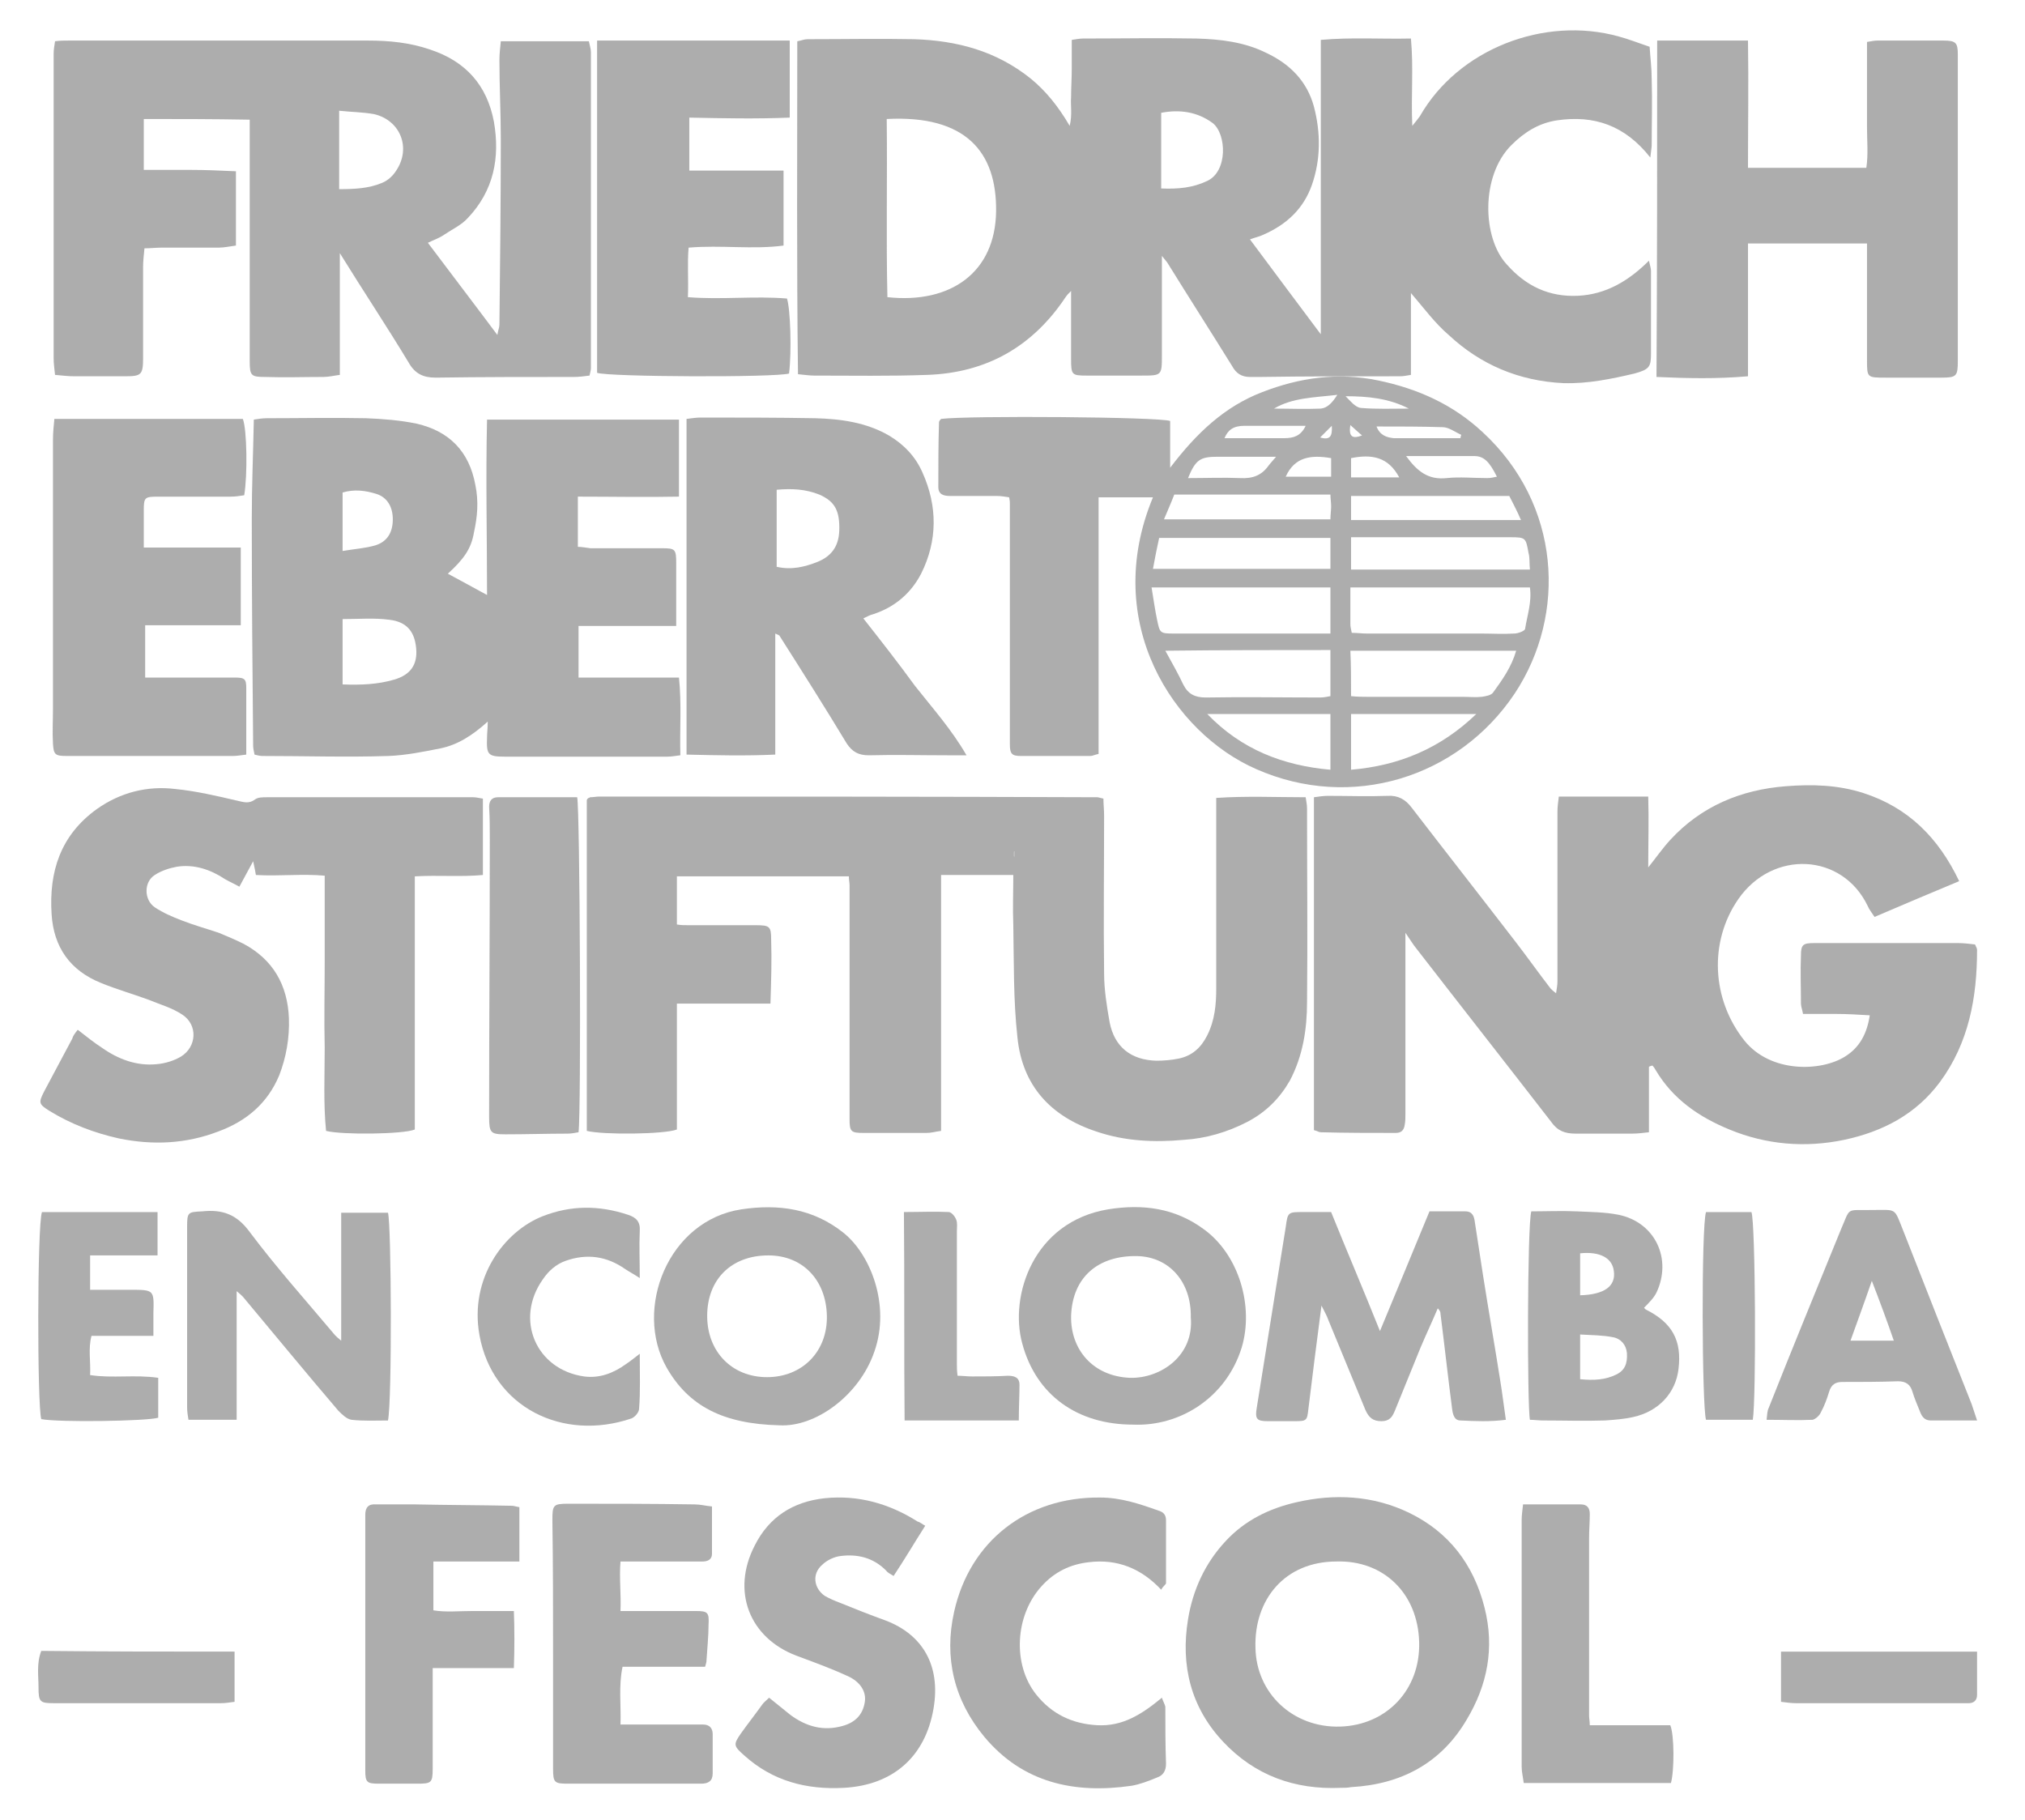 <svg width="89" height="80" viewBox="0 0 89 80" fill="none" xmlns="http://www.w3.org/2000/svg">
<g opacity="0.6">
<path d="M62.011 12.879C62.011 14.119 62.011 15.268 62.011 16.477C61.829 16.508 61.678 16.538 61.527 16.538C59.471 16.538 57.415 16.538 55.389 16.568C55.238 16.568 55.087 16.568 54.936 16.568C54.573 16.568 54.331 16.417 54.15 16.084C53.212 14.572 52.245 13.061 51.308 11.549C51.247 11.458 51.156 11.368 51.066 11.247C51.066 12.728 51.066 14.18 51.066 15.601C51.066 16.508 51.066 16.508 50.159 16.508C49.373 16.508 48.587 16.508 47.77 16.508C47.105 16.508 47.075 16.477 47.075 15.782C47.075 14.814 47.075 13.847 47.075 12.789C46.954 12.91 46.893 12.97 46.833 13.061C45.382 15.238 43.356 16.387 40.756 16.477C39.093 16.538 37.46 16.508 35.797 16.508C35.586 16.508 35.374 16.477 35.072 16.447C35.011 11.549 35.041 6.712 35.041 1.814C35.223 1.783 35.344 1.723 35.495 1.723C37.067 1.723 38.639 1.693 40.181 1.723C42.056 1.783 43.779 2.237 45.291 3.446C45.956 3.99 46.5 4.656 47.014 5.532C47.135 5.018 47.044 4.656 47.075 4.263C47.075 3.839 47.105 3.416 47.105 2.993C47.105 2.6 47.105 2.207 47.105 1.753C47.286 1.723 47.468 1.693 47.619 1.693C49.282 1.693 50.914 1.662 52.577 1.693C53.636 1.723 54.694 1.844 55.661 2.328C56.689 2.811 57.445 3.567 57.748 4.686C58.05 5.835 58.05 7.014 57.657 8.133C57.294 9.161 56.568 9.856 55.54 10.309C55.359 10.4 55.178 10.43 54.936 10.521C55.964 11.912 56.992 13.272 58.05 14.693C58.05 10.37 58.05 6.107 58.05 1.753C59.41 1.632 60.68 1.723 62.011 1.693C62.131 2.993 62.011 4.202 62.071 5.532C62.222 5.351 62.313 5.23 62.404 5.109C64.097 2.146 67.876 0.695 71.141 1.602C71.595 1.723 72.048 1.904 72.502 2.055C72.532 2.539 72.593 2.993 72.593 3.477C72.623 4.444 72.593 5.412 72.593 6.379C72.593 6.5 72.562 6.621 72.532 6.923C71.413 5.502 70.053 5.049 68.42 5.291C67.634 5.412 66.999 5.805 66.425 6.379C65.064 7.74 65.155 10.461 66.213 11.61C67.06 12.577 68.088 13.061 69.357 13C70.567 12.94 71.564 12.365 72.472 11.458C72.532 11.7 72.562 11.821 72.562 11.912C72.562 13.121 72.562 14.331 72.562 15.54C72.562 16.114 72.502 16.235 71.837 16.417C70.809 16.659 69.781 16.87 68.722 16.84C66.757 16.749 65.064 16.024 63.673 14.724C63.069 14.21 62.585 13.544 62.011 12.879ZM38.972 5.23C39.002 7.891 38.942 10.491 39.002 13.061C41.784 13.363 43.749 11.972 43.779 9.281C43.809 6.681 42.449 5.049 38.972 5.23ZM51.035 8.284C51.791 8.314 52.426 8.254 53.061 7.951C53.968 7.528 53.908 5.895 53.303 5.412C52.608 4.898 51.822 4.807 51.035 4.958C51.035 6.107 51.035 7.165 51.035 8.284Z" fill="#767676"/>
<path d="M72.472 46.892C72.472 47.83 72.472 48.767 72.472 49.765C72.2 49.795 71.988 49.825 71.746 49.825C70.9 49.825 70.083 49.825 69.237 49.825C68.783 49.825 68.451 49.704 68.178 49.311C66.213 46.772 64.218 44.232 62.252 41.692C62.101 41.511 61.98 41.299 61.769 40.997C61.769 41.45 61.769 41.783 61.769 42.115C61.769 44.383 61.769 46.651 61.769 48.918C61.769 49.1 61.769 49.281 61.739 49.432C61.708 49.674 61.587 49.795 61.345 49.795C60.257 49.795 59.138 49.795 58.05 49.765C57.959 49.765 57.899 49.704 57.748 49.674C57.748 44.806 57.748 39.969 57.748 35.041C57.959 35.011 58.171 34.98 58.352 34.98C59.229 34.98 60.106 35.011 60.983 34.98C61.436 34.95 61.769 35.131 62.041 35.494C63.553 37.459 65.094 39.425 66.606 41.39C67.12 42.055 67.634 42.781 68.148 43.446C68.209 43.506 68.269 43.567 68.39 43.657C68.42 43.446 68.451 43.295 68.451 43.144C68.451 40.664 68.451 38.155 68.451 35.676C68.451 35.464 68.481 35.252 68.511 35.011C69.811 35.011 71.081 35.011 72.441 35.011C72.472 36.038 72.441 37.036 72.441 38.125C72.804 37.671 73.076 37.278 73.409 36.915C74.769 35.434 76.523 34.708 78.488 34.557C79.637 34.466 80.786 34.496 81.905 34.859C83.87 35.494 85.2 36.825 86.107 38.729C84.868 39.243 83.658 39.757 82.388 40.301C82.268 40.12 82.147 39.969 82.086 39.818C80.968 37.49 77.914 37.339 76.402 39.515C75.102 41.39 75.223 43.93 76.674 45.744C77.823 47.165 80.03 47.104 81.088 46.439C81.723 46.046 82.056 45.441 82.177 44.625C81.663 44.595 81.179 44.565 80.726 44.565C80.242 44.565 79.758 44.565 79.244 44.565C79.214 44.383 79.153 44.232 79.153 44.111C79.153 43.416 79.123 42.69 79.153 41.995C79.153 41.511 79.244 41.45 79.758 41.45C80.847 41.45 81.905 41.45 82.993 41.45C84.021 41.45 85.019 41.45 86.047 41.45C86.289 41.45 86.561 41.481 86.803 41.511C86.863 41.632 86.893 41.692 86.893 41.753C86.893 43.839 86.531 45.834 85.261 47.558C84.203 48.979 82.751 49.735 81.058 50.097C79.335 50.46 77.612 50.309 76.009 49.644C74.679 49.1 73.53 48.314 72.774 47.044C72.744 46.983 72.683 46.892 72.623 46.832C72.532 46.862 72.502 46.862 72.472 46.892Z" fill="#767676"/>
<path d="M33.862 44.111C32.441 44.111 31.111 44.111 29.75 44.111C29.75 45.986 29.75 47.83 29.75 49.644C29.206 49.856 26.515 49.886 25.79 49.705C25.79 44.867 25.79 39.999 25.79 35.162C25.79 35.162 25.82 35.132 25.82 35.101C25.85 35.101 25.85 35.071 25.881 35.071C25.911 35.071 25.911 35.041 25.941 35.041C26.062 35.041 26.213 35.011 26.334 35.011C33.62 35.011 40.937 35.011 48.224 35.041C48.284 35.041 48.345 35.071 48.496 35.101C48.496 35.343 48.526 35.585 48.526 35.857C48.526 38.155 48.496 40.483 48.526 42.781C48.526 43.507 48.647 44.232 48.768 44.928C48.98 46.016 49.705 46.59 50.824 46.621C51.156 46.621 51.489 46.59 51.791 46.53C52.396 46.409 52.789 46.046 53.061 45.502C53.394 44.837 53.454 44.142 53.454 43.446C53.454 40.937 53.454 38.427 53.454 35.918C53.454 35.646 53.454 35.404 53.454 35.071C54.785 34.98 56.085 35.041 57.385 35.041C57.415 35.253 57.445 35.374 57.445 35.525C57.445 38.367 57.475 41.209 57.445 44.051C57.445 45.23 57.264 46.409 56.689 47.498C56.236 48.284 55.631 48.888 54.815 49.312C53.938 49.765 53.001 50.037 52.033 50.098C50.733 50.219 49.433 50.158 48.193 49.735C46.168 49.07 44.928 47.709 44.717 45.593C44.535 43.96 44.565 42.297 44.535 40.665C44.505 39.909 44.535 39.183 44.535 38.458C43.447 38.458 42.449 38.458 41.361 38.458C41.361 42.237 41.361 45.925 41.361 49.705C41.119 49.735 40.937 49.795 40.725 49.795C39.788 49.795 38.881 49.795 37.944 49.795C37.4 49.795 37.339 49.735 37.339 49.191C37.339 48.072 37.339 46.953 37.339 45.835C37.339 43.537 37.339 41.209 37.339 38.911C37.339 38.79 37.309 38.699 37.309 38.518C34.8 38.518 32.29 38.518 29.75 38.518C29.75 39.213 29.75 39.879 29.75 40.634C29.932 40.665 30.083 40.665 30.265 40.665C31.262 40.665 32.26 40.665 33.227 40.665C33.832 40.665 33.893 40.725 33.893 41.3C33.923 42.206 33.893 43.114 33.862 44.111ZM44.596 37.429H44.565C44.565 37.49 44.565 37.581 44.565 37.641C44.565 37.641 44.596 37.641 44.596 37.671C44.596 37.581 44.596 37.52 44.596 37.429Z" fill="#767676"/>
<path d="M6.319 5.23C6.319 6.016 6.319 6.711 6.319 7.467C7.014 7.467 7.71 7.467 8.375 7.467C9.04 7.467 9.675 7.497 10.37 7.528C10.37 8.616 10.37 9.674 10.37 10.793C10.129 10.823 9.857 10.884 9.615 10.884C8.768 10.884 7.952 10.884 7.105 10.884C6.863 10.884 6.621 10.914 6.349 10.914C6.319 11.216 6.289 11.488 6.289 11.73C6.289 13.061 6.289 14.421 6.289 15.752C6.289 16.477 6.198 16.538 5.503 16.538C4.747 16.538 3.991 16.538 3.265 16.538C2.993 16.538 2.751 16.507 2.419 16.477C2.389 16.205 2.358 15.963 2.358 15.752C2.358 12.486 2.358 9.221 2.358 5.986C2.358 4.776 2.358 3.567 2.358 2.358C2.358 2.176 2.389 2.025 2.419 1.813C2.631 1.783 2.842 1.783 3.024 1.783C7.408 1.783 11.791 1.783 16.175 1.783C17.113 1.783 18.02 1.874 18.897 2.176C20.469 2.69 21.406 3.748 21.708 5.351C21.98 6.923 21.708 8.374 20.559 9.584C20.287 9.886 19.894 10.067 19.532 10.309C19.32 10.46 19.048 10.551 18.806 10.672C19.804 12.002 20.801 13.303 21.86 14.723C21.89 14.512 21.95 14.391 21.95 14.27C21.98 11.549 22.011 8.858 22.011 6.137C22.011 4.958 21.95 3.809 21.95 2.63C21.95 2.388 21.98 2.116 22.011 1.813C23.311 1.813 24.55 1.813 25.881 1.813C25.911 1.965 25.971 2.146 25.971 2.297C25.971 6.923 25.971 11.549 25.971 16.175C25.971 16.265 25.941 16.356 25.911 16.507C25.669 16.538 25.457 16.568 25.215 16.568C23.19 16.568 21.164 16.568 19.138 16.598C18.594 16.598 18.231 16.417 17.959 15.933C16.992 14.33 15.964 12.789 14.936 11.126C14.936 12.94 14.936 14.693 14.936 16.477C14.694 16.507 14.452 16.568 14.21 16.568C13.364 16.568 12.487 16.598 11.64 16.568C11.036 16.568 10.975 16.507 10.975 15.872C10.975 12.516 10.975 9.13 10.975 5.774C10.975 5.593 10.975 5.442 10.975 5.26C9.343 5.23 7.861 5.23 6.319 5.23ZM14.906 4.867C14.906 6.076 14.906 7.165 14.906 8.314C15.571 8.314 16.206 8.284 16.78 8.042C17.022 7.951 17.264 7.739 17.415 7.497C18.08 6.5 17.596 5.29 16.448 5.018C15.964 4.928 15.48 4.928 14.906 4.867Z" fill="#767676"/>
<path d="M19.683 25.215C20.287 25.547 20.862 25.849 21.406 26.152C21.406 23.612 21.345 21.042 21.406 18.442C24.278 18.442 27.029 18.442 29.841 18.442C29.841 19.561 29.841 20.649 29.841 21.828C28.36 21.858 26.909 21.828 25.397 21.828C25.397 22.584 25.397 23.28 25.397 24.035C25.548 24.035 25.729 24.066 25.941 24.096C26.969 24.096 28.027 24.096 29.055 24.096C29.69 24.096 29.72 24.126 29.72 24.791C29.72 25.668 29.72 26.545 29.72 27.512C28.239 27.512 26.848 27.512 25.427 27.512C25.427 28.299 25.427 29.024 25.427 29.78C26.878 29.78 28.329 29.78 29.841 29.78C29.962 30.929 29.871 32.047 29.902 33.196C29.66 33.227 29.509 33.257 29.327 33.257C26.939 33.257 24.58 33.257 22.192 33.257C21.436 33.257 21.376 33.166 21.406 32.41C21.406 32.229 21.436 32.017 21.436 31.715C20.771 32.32 20.106 32.743 19.35 32.894C18.594 33.045 17.838 33.196 17.082 33.227C15.238 33.287 13.394 33.227 11.519 33.227C11.428 33.227 11.307 33.196 11.187 33.166C11.156 33.015 11.126 32.894 11.126 32.773C11.096 29.447 11.066 26.122 11.066 22.796C11.066 21.375 11.126 19.954 11.156 18.442C11.338 18.412 11.549 18.382 11.731 18.382C13.182 18.382 14.633 18.351 16.085 18.382C16.84 18.412 17.596 18.472 18.322 18.623C19.743 18.956 20.62 19.833 20.892 21.314C21.043 22.04 20.983 22.705 20.831 23.401C20.71 24.126 20.378 24.58 19.683 25.215ZM15.057 30.082C15.873 30.113 16.599 30.082 17.324 29.871C18.05 29.659 18.352 29.206 18.292 28.51C18.231 27.785 17.899 27.331 17.113 27.24C16.447 27.15 15.782 27.21 15.057 27.21C15.057 28.177 15.057 29.084 15.057 30.082ZM15.057 24.217C15.601 24.126 16.054 24.096 16.478 23.975C16.992 23.824 17.264 23.431 17.264 22.826C17.264 22.282 17.022 21.858 16.538 21.707C16.054 21.556 15.571 21.496 15.057 21.647C15.057 22.463 15.057 23.249 15.057 24.217Z" fill="#767676"/>
<path d="M50.673 21.859C49.887 21.859 49.131 21.859 48.284 21.859C48.284 25.669 48.284 29.387 48.284 33.136C48.133 33.167 48.012 33.227 47.922 33.227C46.894 33.227 45.896 33.227 44.868 33.227C44.475 33.227 44.384 33.136 44.384 32.713C44.384 32.018 44.384 31.353 44.384 30.657C44.384 27.815 44.384 24.973 44.384 22.131C44.384 22.071 44.384 22.01 44.354 21.859C44.172 21.829 43.991 21.799 43.81 21.799C43.114 21.799 42.449 21.799 41.754 21.799C41.482 21.799 41.24 21.738 41.24 21.406C41.24 20.468 41.24 19.501 41.27 18.564C41.27 18.503 41.331 18.443 41.361 18.412C42.57 18.261 50.945 18.322 51.429 18.503C51.429 19.108 51.429 19.743 51.429 20.559C52.578 19.047 53.817 17.868 55.48 17.233C57.113 16.598 58.806 16.357 60.559 16.719C62.313 17.082 63.855 17.777 65.155 18.987C68.602 22.162 68.874 26.999 66.576 30.476C64.097 34.195 59.38 35.646 55.208 33.802C51.61 32.23 48.375 27.392 50.673 21.859ZM59.35 25.82C59.35 26.424 59.35 26.939 59.35 27.453C59.35 27.543 59.38 27.664 59.411 27.815C59.652 27.815 59.864 27.846 60.076 27.846C61.739 27.846 63.432 27.846 65.095 27.846C65.578 27.846 66.062 27.876 66.546 27.846C66.727 27.846 67.03 27.725 67.03 27.634C67.12 27.059 67.332 26.455 67.241 25.82C64.611 25.82 62.041 25.82 59.35 25.82ZM58.473 25.82C55.843 25.82 53.273 25.82 50.612 25.82C50.703 26.364 50.764 26.817 50.854 27.241C50.975 27.815 50.975 27.846 51.58 27.846C53.334 27.846 55.057 27.846 56.81 27.846C57.355 27.846 57.899 27.846 58.473 27.846C58.473 27.12 58.473 26.485 58.473 25.82ZM59.38 30.597C59.652 30.627 59.894 30.627 60.106 30.627C61.497 30.627 62.888 30.627 64.278 30.627C64.55 30.627 64.853 30.657 65.125 30.627C65.306 30.597 65.548 30.567 65.639 30.415C66.032 29.871 66.425 29.327 66.637 28.601C64.188 28.601 61.769 28.601 59.35 28.601C59.38 29.267 59.38 29.901 59.38 30.597ZM51.217 28.601C51.55 29.206 51.791 29.629 52.003 30.083C52.215 30.506 52.517 30.657 53.001 30.657C54.664 30.627 56.357 30.657 58.02 30.657C58.171 30.657 58.322 30.627 58.473 30.597C58.473 29.932 58.473 29.297 58.473 28.571C56.085 28.571 53.727 28.571 51.217 28.601ZM59.38 23.613C59.38 24.127 59.38 24.55 59.38 25.034C62.011 25.034 64.611 25.034 67.241 25.034C67.211 24.762 67.241 24.52 67.181 24.308C67.06 23.643 67.06 23.613 66.395 23.613C64.974 23.613 63.522 23.613 62.101 23.613C61.225 23.613 60.318 23.613 59.38 23.613ZM50.673 25.003C53.334 25.003 55.934 25.003 58.473 25.003C58.473 24.52 58.473 24.096 58.473 23.643C55.934 23.643 53.454 23.643 50.945 23.643C50.854 24.066 50.764 24.489 50.673 25.003ZM53.061 31.383C54.573 32.955 56.417 33.651 58.473 33.832C58.473 32.985 58.473 32.199 58.473 31.383C56.69 31.383 54.906 31.383 53.061 31.383ZM59.38 33.832C61.497 33.651 63.311 32.895 64.883 31.383C63.008 31.383 61.225 31.383 59.38 31.383C59.38 32.23 59.38 33.016 59.38 33.832ZM66.334 21.799C63.976 21.799 61.678 21.799 59.38 21.799C59.38 22.162 59.38 22.494 59.38 22.857C61.859 22.857 64.308 22.857 66.848 22.857C66.667 22.434 66.485 22.101 66.334 21.799ZM51.157 22.827C53.636 22.827 56.055 22.827 58.473 22.827C58.473 22.615 58.504 22.434 58.504 22.252C58.504 22.071 58.473 21.92 58.473 21.738C56.175 21.738 53.908 21.738 51.61 21.738C51.459 22.131 51.308 22.464 51.157 22.827ZM61.799 20.045C62.283 20.71 62.767 21.103 63.583 21.013C64.157 20.952 64.762 21.013 65.367 21.013C65.518 21.013 65.639 20.982 65.79 20.952C65.457 20.287 65.216 20.045 64.792 20.045C63.825 20.045 62.857 20.045 61.799 20.045ZM56.085 20.075C55.178 20.075 54.331 20.075 53.515 20.075C52.759 20.075 52.547 20.196 52.215 21.013C53.001 21.013 53.757 20.982 54.513 21.013C55.057 21.043 55.45 20.892 55.752 20.468C55.843 20.347 55.934 20.257 56.085 20.075ZM64.188 19.259C64.188 19.198 64.218 19.168 64.218 19.108C63.946 18.987 63.674 18.775 63.401 18.775C62.434 18.745 61.497 18.745 60.499 18.745C60.65 19.138 60.953 19.229 61.255 19.259C62.222 19.259 63.22 19.259 64.188 19.259ZM57.385 18.715C56.448 18.715 55.571 18.715 54.694 18.715C54.21 18.715 53.968 18.896 53.817 19.259C54.694 19.259 55.571 19.259 56.448 19.259C56.841 19.259 57.173 19.168 57.385 18.715ZM59.38 20.982C60.106 20.982 60.771 20.982 61.497 20.982C61.013 20.075 60.287 19.954 59.38 20.136C59.38 20.408 59.38 20.68 59.38 20.982ZM58.504 20.136C57.627 19.985 56.901 20.075 56.508 20.952C57.173 20.952 57.838 20.952 58.504 20.952C58.504 20.65 58.504 20.408 58.504 20.136ZM61.92 17.959C61.043 17.505 60.106 17.415 59.139 17.415C59.35 17.626 59.562 17.898 59.804 17.929C60.499 17.989 61.194 17.959 61.92 17.959ZM55.994 17.959C56.69 17.959 57.355 17.989 58.05 17.959C58.352 17.929 58.564 17.687 58.776 17.354C57.748 17.475 56.81 17.475 55.994 17.959ZM59.35 18.684C59.259 19.229 59.471 19.289 59.864 19.138C59.713 19.017 59.592 18.896 59.35 18.684ZM58.534 18.715C58.322 18.926 58.201 19.047 58.02 19.229C58.443 19.35 58.564 19.198 58.534 18.715Z" fill="#767676"/>
<path d="M3.416 45.261C3.81 45.563 4.142 45.835 4.475 46.047C5.2 46.561 6.017 46.863 6.893 46.772C7.256 46.742 7.649 46.621 7.952 46.44C8.647 46.016 8.707 45.049 8.012 44.595C7.559 44.293 7.014 44.142 6.5 43.93C5.835 43.688 5.11 43.477 4.444 43.205C3.084 42.66 2.358 41.633 2.268 40.181C2.147 38.307 2.661 36.704 4.263 35.555C5.291 34.83 6.47 34.527 7.71 34.679C8.617 34.769 9.524 34.981 10.431 35.193C10.703 35.253 10.945 35.344 11.217 35.132C11.338 35.041 11.55 35.041 11.731 35.041C14.754 35.041 17.778 35.041 20.801 35.041C20.922 35.041 21.043 35.072 21.224 35.102C21.224 36.221 21.224 37.309 21.224 38.458C20.257 38.549 19.259 38.458 18.231 38.518C18.231 42.237 18.231 45.956 18.231 49.645C17.717 49.856 15.027 49.886 14.331 49.705C14.21 48.496 14.271 47.286 14.271 46.047C14.24 44.777 14.271 43.537 14.271 42.267C14.271 41.028 14.271 39.818 14.271 38.488C13.273 38.397 12.275 38.518 11.247 38.458C11.217 38.276 11.187 38.125 11.126 37.853C10.915 38.246 10.733 38.579 10.521 38.972C10.31 38.851 10.098 38.76 9.887 38.639C9.252 38.216 8.526 37.974 7.77 38.095C7.438 38.156 7.075 38.276 6.803 38.458C6.319 38.76 6.319 39.546 6.803 39.879C7.166 40.121 7.589 40.302 7.982 40.453C8.526 40.665 9.07 40.816 9.615 40.998C9.977 41.149 10.34 41.3 10.703 41.481C12.003 42.177 12.638 43.295 12.698 44.747C12.729 45.623 12.578 46.47 12.275 47.256C11.761 48.496 10.824 49.282 9.584 49.735C8.163 50.279 6.712 50.34 5.231 50.038C4.142 49.796 3.114 49.403 2.177 48.828C1.693 48.526 1.693 48.465 1.935 47.982C2.358 47.196 2.751 46.44 3.175 45.654C3.205 45.533 3.296 45.412 3.416 45.261Z" fill="#767676"/>
<path d="M72.834 1.783C74.195 1.783 75.465 1.783 76.825 1.783C76.856 3.658 76.825 5.502 76.825 7.377C78.579 7.377 80.272 7.377 82.026 7.377C82.116 6.802 82.056 6.197 82.056 5.593C82.056 4.958 82.056 4.323 82.056 3.688C82.056 3.083 82.056 2.479 82.056 1.844C82.237 1.813 82.388 1.783 82.509 1.783C83.477 1.783 84.444 1.783 85.412 1.783C85.956 1.783 86.047 1.874 86.047 2.388C86.047 6.802 86.047 11.186 86.047 15.6C86.047 15.691 86.047 15.782 86.047 15.872C86.047 16.538 85.986 16.598 85.321 16.598C84.505 16.598 83.689 16.598 82.872 16.598C82.056 16.598 82.056 16.598 82.056 15.812C82.056 14.24 82.056 12.698 82.056 11.126C82.056 11.005 82.056 10.854 82.056 10.702C80.332 10.702 78.609 10.702 76.825 10.702C76.825 12.668 76.825 14.572 76.825 16.538C75.435 16.659 74.135 16.628 72.804 16.568C72.834 11.549 72.834 6.711 72.834 1.783Z" fill="#767676"/>
<path d="M42.479 33.197C42.116 33.197 41.874 33.197 41.633 33.197C40.484 33.197 39.335 33.166 38.186 33.197C37.732 33.197 37.46 33.045 37.218 32.683C36.251 31.08 35.253 29.508 34.255 27.936C34.225 27.906 34.195 27.906 34.074 27.845C34.074 29.629 34.074 31.352 34.074 33.166C32.744 33.227 31.504 33.197 30.174 33.166C30.174 28.208 30.174 23.34 30.174 18.412C30.416 18.382 30.597 18.352 30.809 18.352C32.472 18.352 34.165 18.352 35.828 18.382C36.946 18.412 38.065 18.563 39.063 19.138C39.728 19.531 40.242 20.075 40.544 20.77C41.209 22.252 41.209 23.764 40.484 25.215C40.03 26.091 39.305 26.696 38.367 26.999C38.246 27.029 38.126 27.089 37.944 27.18C38.73 28.178 39.486 29.145 40.212 30.143C40.998 31.141 41.814 32.048 42.479 33.197ZM34.135 24.912C34.8 25.064 35.374 24.912 35.918 24.701C36.523 24.459 36.856 24.036 36.886 23.34C36.916 22.463 36.704 22.04 36.009 21.738C35.404 21.496 34.8 21.466 34.135 21.526C34.135 22.705 34.135 23.794 34.135 24.912Z" fill="#767676"/>
<path d="M2.389 18.412C5.231 18.412 7.952 18.412 10.673 18.412C10.854 18.866 10.884 20.891 10.733 21.768C10.552 21.798 10.34 21.829 10.129 21.829C9.07 21.829 8.012 21.829 6.954 21.829C6.349 21.829 6.319 21.859 6.319 22.463C6.319 22.977 6.319 23.461 6.319 24.066C7.74 24.066 9.131 24.066 10.582 24.066C10.582 25.245 10.582 26.334 10.582 27.482C9.191 27.482 7.831 27.482 6.38 27.482C6.38 28.268 6.38 28.994 6.38 29.78C6.803 29.78 7.226 29.78 7.68 29.78C8.556 29.78 9.433 29.78 10.31 29.78C10.764 29.78 10.824 29.841 10.824 30.264C10.824 31.201 10.824 32.139 10.824 33.166C10.582 33.197 10.401 33.227 10.219 33.227C7.801 33.227 5.382 33.227 2.933 33.227C2.419 33.227 2.358 33.166 2.328 32.683C2.298 32.169 2.328 31.685 2.328 31.171C2.328 27.241 2.328 23.28 2.328 19.349C2.328 19.017 2.358 18.745 2.389 18.412Z" fill="#767676"/>
<path d="M34.709 1.783C34.709 2.932 34.709 4.021 34.709 5.169C33.227 5.23 31.806 5.2 30.295 5.169C30.295 5.956 30.295 6.681 30.295 7.497C31.686 7.497 33.046 7.497 34.437 7.497C34.437 8.616 34.437 9.674 34.437 10.793C33.076 10.974 31.716 10.763 30.265 10.884C30.204 11.579 30.265 12.274 30.234 13.061C31.716 13.181 33.137 13 34.588 13.121C34.739 13.575 34.8 15.449 34.679 16.417C34.074 16.598 26.727 16.568 26.243 16.386C26.243 11.549 26.243 6.681 26.243 1.783C29.085 1.783 31.867 1.783 34.709 1.783Z" fill="#767676"/>
<path d="M58.927 78.579C56.901 78.669 55.147 78.034 53.757 76.553C52.336 75.041 51.882 73.197 52.215 71.171C52.426 69.871 52.971 68.692 53.878 67.724C54.724 66.817 55.782 66.303 56.962 66.031C58.655 65.638 60.348 65.729 61.92 66.485C63.673 67.331 64.762 68.752 65.246 70.657C65.699 72.441 65.367 74.074 64.46 75.585C63.341 77.49 61.587 78.427 59.38 78.548C59.229 78.579 59.078 78.579 58.927 78.579ZM58.745 68.631C56.447 68.631 55.117 70.325 55.178 72.411C55.208 74.436 56.841 75.948 58.897 75.888C60.952 75.827 62.434 74.255 62.373 72.169C62.313 70.022 60.801 68.571 58.745 68.631Z" fill="#767676"/>
<path d="M40.665 67.06C40.181 67.816 39.758 68.541 39.274 69.267C39.123 69.176 39.002 69.116 38.942 69.025C38.367 68.45 37.672 68.299 36.946 68.39C36.674 68.42 36.342 68.571 36.13 68.783C35.676 69.176 35.767 69.811 36.251 70.144C36.462 70.264 36.674 70.355 36.916 70.446C37.581 70.718 38.277 70.99 38.942 71.232C40.514 71.837 41.361 73.167 41.028 75.102C40.665 77.218 39.244 78.458 37.097 78.579C35.434 78.67 33.953 78.277 32.713 77.158C32.23 76.735 32.23 76.674 32.562 76.19C32.865 75.767 33.197 75.344 33.499 74.921C33.56 74.83 33.681 74.739 33.802 74.618C34.135 74.89 34.437 75.132 34.739 75.374C35.434 75.888 36.19 76.1 37.037 75.858C37.581 75.707 37.914 75.374 38.005 74.83C38.095 74.346 37.793 73.893 37.218 73.651C36.493 73.318 35.737 73.046 35.011 72.774C32.925 71.988 32.139 69.932 33.167 67.936C33.802 66.667 34.86 66.001 36.251 65.85C37.732 65.699 39.093 66.092 40.333 66.878C40.453 66.909 40.544 66.999 40.665 67.06Z" fill="#767676"/>
<path d="M27.271 70.808C28.45 70.808 29.509 70.808 30.567 70.808C31.111 70.808 31.172 70.869 31.141 71.413C31.141 71.927 31.081 72.471 31.051 72.985C31.051 73.076 31.02 73.136 30.99 73.257C29.781 73.257 28.602 73.257 27.362 73.257C27.181 74.104 27.302 74.95 27.271 75.797C28.299 75.797 29.267 75.797 30.234 75.797C30.446 75.797 30.688 75.797 30.899 75.797C31.172 75.797 31.323 75.948 31.323 76.22C31.323 76.795 31.323 77.369 31.323 77.944C31.323 78.276 31.141 78.397 30.809 78.397C30.537 78.397 30.295 78.397 30.023 78.397C28.36 78.397 26.667 78.397 25.004 78.397C24.369 78.397 24.308 78.367 24.308 77.732C24.308 76.099 24.308 74.467 24.308 72.834C24.308 70.839 24.308 68.813 24.278 66.817C24.278 66.152 24.308 66.092 24.974 66.092C26.818 66.092 28.662 66.092 30.537 66.122C30.779 66.122 30.99 66.183 31.292 66.213C31.292 66.938 31.292 67.634 31.292 68.299C31.292 68.541 31.111 68.632 30.869 68.632C30.416 68.632 29.992 68.632 29.539 68.632C28.813 68.632 28.088 68.632 27.271 68.632C27.211 69.357 27.302 70.052 27.271 70.808Z" fill="#767676"/>
<path d="M51.035 69.871C50.159 68.934 49.1 68.51 47.861 68.662C47.044 68.752 46.349 69.085 45.775 69.72C44.596 71.02 44.505 73.167 45.533 74.467C46.228 75.344 47.135 75.767 48.224 75.827C49.342 75.888 50.189 75.344 51.066 74.618C51.126 74.799 51.187 74.89 51.217 75.011C51.217 75.858 51.217 76.674 51.247 77.52C51.247 77.823 51.126 78.034 50.854 78.125C50.491 78.276 50.098 78.427 49.735 78.488C47.226 78.851 44.958 78.367 43.265 76.341C41.935 74.739 41.481 72.864 41.935 70.839C42.63 67.724 45.14 65.79 48.345 65.82C49.252 65.82 50.068 66.092 50.914 66.394C51.126 66.455 51.247 66.576 51.247 66.817C51.247 67.755 51.247 68.662 51.247 69.599C51.187 69.69 51.096 69.75 51.035 69.871Z" fill="#767676"/>
<path d="M62.827 53.242C63.371 53.242 63.885 53.242 64.399 53.242C64.732 53.242 64.792 53.484 64.822 53.726C64.943 54.512 65.064 55.298 65.185 56.084C65.427 57.626 65.699 59.168 65.941 60.71C66.032 61.254 66.092 61.798 66.183 62.403C65.487 62.494 64.822 62.464 64.187 62.433C63.915 62.433 63.855 62.161 63.825 61.95C63.643 60.559 63.492 59.168 63.311 57.747C63.311 57.656 63.28 57.596 63.19 57.505C62.948 58.08 62.676 58.654 62.434 59.229C62.071 60.136 61.678 61.073 61.315 61.98C61.194 62.282 61.073 62.464 60.711 62.464C60.348 62.464 60.166 62.312 60.015 61.98C59.471 60.65 58.927 59.349 58.382 58.019C58.322 57.838 58.231 57.687 58.08 57.384C57.868 58.987 57.687 60.438 57.506 61.919C57.445 62.433 57.445 62.464 56.901 62.464C56.508 62.464 56.115 62.464 55.722 62.464C55.238 62.464 55.147 62.373 55.238 61.859C55.359 61.103 55.48 60.347 55.601 59.591C55.903 57.717 56.206 55.812 56.508 53.938C56.599 53.272 56.599 53.272 57.294 53.272C57.657 53.272 58.05 53.272 58.503 53.272C59.199 54.996 59.924 56.689 60.65 58.503C61.406 56.689 62.101 54.996 62.827 53.242Z" fill="#767676"/>
<path d="M25.427 49.765C25.276 49.795 25.095 49.826 24.943 49.826C24.036 49.826 23.129 49.856 22.222 49.856C21.557 49.856 21.497 49.795 21.497 49.07C21.497 45.018 21.527 40.967 21.527 36.916C21.527 36.432 21.527 35.948 21.497 35.464C21.497 35.192 21.617 35.041 21.89 35.041C23.069 35.041 24.218 35.041 25.367 35.041C25.488 35.525 25.548 48.858 25.427 49.765Z" fill="#767676"/>
<path d="M22.827 66.243C22.827 67.029 22.827 67.785 22.827 68.631C21.557 68.631 20.348 68.631 19.048 68.631C19.048 69.357 19.048 70.052 19.048 70.778C19.592 70.869 20.166 70.808 20.771 70.808C21.345 70.808 21.92 70.808 22.585 70.808C22.615 71.625 22.615 72.441 22.585 73.318C21.376 73.318 20.227 73.318 19.017 73.318C19.017 73.741 19.017 74.074 19.017 74.436C19.017 75.525 19.017 76.644 19.017 77.732C19.017 78.367 18.957 78.397 18.322 78.397C17.778 78.397 17.234 78.397 16.659 78.397C16.115 78.397 16.054 78.337 16.054 77.792C16.054 76.462 16.054 75.162 16.054 73.832C16.054 71.564 16.054 69.296 16.054 67.029C16.054 66.878 16.054 66.727 16.054 66.576C16.054 66.243 16.206 66.092 16.538 66.122C17.113 66.122 17.687 66.122 18.262 66.122C19.683 66.152 21.073 66.152 22.494 66.182C22.585 66.182 22.645 66.213 22.827 66.243Z" fill="#767676"/>
<path d="M17.052 62.434C16.508 62.434 15.994 62.464 15.45 62.403C15.238 62.373 15.027 62.161 14.875 62.01C13.454 60.347 12.064 58.654 10.673 56.991C10.612 56.931 10.552 56.87 10.401 56.749C10.401 58.684 10.401 60.529 10.401 62.403C9.645 62.403 8.98 62.403 8.284 62.403C8.254 62.222 8.224 62.04 8.224 61.859C8.224 59.229 8.224 56.568 8.224 53.938C8.224 53.273 8.254 53.273 8.889 53.242C9.766 53.151 10.401 53.363 10.975 54.149C12.154 55.721 13.454 57.173 14.724 58.684C14.785 58.745 14.845 58.805 14.996 58.926C14.996 57.022 14.996 55.177 14.996 53.303C15.722 53.303 16.417 53.303 17.052 53.303C17.203 53.817 17.234 61.587 17.052 62.434Z" fill="#767676"/>
<path d="M49.796 62.615C47.347 62.615 45.533 61.315 44.928 59.047C44.354 56.961 45.412 53.696 48.708 53.152C50.219 52.91 51.64 53.091 52.91 54.029C54.452 55.147 55.117 57.415 54.573 59.229C53.878 61.466 51.822 62.706 49.796 62.615ZM52.336 57.898C52.366 56.356 51.398 55.238 49.977 55.208C48.284 55.177 47.135 56.115 47.075 57.838C47.045 59.319 48.042 60.499 49.675 60.559C51.005 60.589 52.487 59.592 52.336 57.898Z" fill="#767676"/>
<path d="M34.255 62.645C31.776 62.585 30.265 61.799 29.297 60.106C27.846 57.536 29.358 53.636 32.593 53.152C34.225 52.91 35.737 53.122 37.067 54.18C38.246 55.117 39.153 57.354 38.428 59.41C37.763 61.345 35.828 62.736 34.255 62.645ZM31.081 57.838C31.081 59.41 32.169 60.529 33.711 60.529C35.253 60.529 36.372 59.41 36.342 57.838C36.311 56.266 35.283 55.178 33.772 55.178C32.139 55.178 31.081 56.236 31.081 57.838Z" fill="#767676"/>
<path d="M67.302 53.242C67.936 53.242 68.632 53.212 69.297 53.242C69.902 53.272 70.537 53.272 71.141 53.393C72.744 53.726 73.499 55.328 72.804 56.81C72.683 57.051 72.472 57.263 72.26 57.475C72.26 57.475 72.29 57.535 72.351 57.566C73.499 58.14 73.923 58.926 73.772 60.166C73.651 61.224 72.895 62.04 71.776 62.282C71.383 62.373 70.96 62.403 70.537 62.433C69.629 62.463 68.722 62.433 67.816 62.433C67.634 62.433 67.422 62.403 67.241 62.403C67.12 61.828 67.12 53.847 67.302 53.242ZM69.448 60.619C70.053 60.68 70.567 60.649 71.05 60.407C71.413 60.226 71.534 59.924 71.504 59.47C71.474 59.107 71.232 58.835 70.899 58.775C70.446 58.684 69.962 58.684 69.448 58.654C69.448 59.349 69.448 59.954 69.448 60.619ZM69.448 56.931C70.506 56.9 71.02 56.538 70.93 55.872C70.869 55.298 70.325 54.995 69.448 55.086C69.448 55.691 69.448 56.296 69.448 56.931Z" fill="#767676"/>
<path d="M66.969 78.367C66.939 78.125 66.878 77.883 66.878 77.641C66.878 74.043 66.878 70.415 66.878 66.817C66.878 66.606 66.909 66.394 66.939 66.122C67.816 66.122 68.632 66.122 69.479 66.122C69.751 66.122 69.872 66.273 69.872 66.545C69.872 66.908 69.841 67.241 69.841 67.604C69.841 70.204 69.841 72.804 69.841 75.404C69.841 75.525 69.872 75.646 69.872 75.827C71.081 75.827 72.26 75.827 73.409 75.827C73.59 76.251 73.59 77.823 73.439 78.367C71.323 78.367 69.176 78.367 66.969 78.367Z" fill="#767676"/>
<path d="M86.894 62.434C86.138 62.434 85.503 62.434 84.868 62.434C84.596 62.434 84.475 62.282 84.384 62.041C84.263 61.738 84.142 61.466 84.052 61.164C83.961 60.861 83.779 60.71 83.417 60.71C82.6 60.74 81.784 60.74 80.968 60.74C80.665 60.74 80.484 60.861 80.393 61.164C80.302 61.466 80.181 61.799 80.03 62.071C79.97 62.222 79.788 62.373 79.668 62.403C79.002 62.434 78.368 62.403 77.642 62.403C77.672 62.161 77.672 62.01 77.733 61.889C78.76 59.289 79.819 56.719 80.877 54.119C81.361 53.001 81.089 53.212 82.298 53.182C83.386 53.182 83.235 53.061 83.659 54.119C84.656 56.659 85.654 59.199 86.652 61.708C86.742 61.98 86.803 62.161 86.894 62.434ZM83.235 58.926C82.933 58.05 82.63 57.233 82.268 56.296C81.935 57.264 81.633 58.08 81.33 58.926C81.965 58.926 82.57 58.926 83.235 58.926Z" fill="#767676"/>
<path d="M1.814 62.373C1.633 61.768 1.633 53.877 1.844 53.273C3.507 53.273 5.2 53.273 6.924 53.273C6.924 53.907 6.924 54.512 6.924 55.177C5.956 55.177 4.989 55.177 3.961 55.177C3.961 55.691 3.961 56.145 3.961 56.689C4.535 56.689 5.14 56.689 5.714 56.689C6.773 56.689 6.773 56.689 6.742 57.717C6.742 58.019 6.742 58.322 6.742 58.715C6.228 58.715 5.805 58.715 5.382 58.715C4.958 58.715 4.505 58.715 4.021 58.715C3.87 59.289 3.991 59.833 3.961 60.438C4.958 60.589 5.926 60.408 6.954 60.559C6.954 61.164 6.954 61.738 6.954 62.312C6.47 62.464 2.57 62.524 1.814 62.373Z" fill="#767676"/>
<path d="M28.118 59.501C28.118 60.438 28.148 61.163 28.088 61.919C28.088 62.071 27.906 62.282 27.755 62.343C24.732 63.371 21.648 61.859 21.073 58.684C20.62 56.175 22.162 54.119 23.855 53.454C25.095 52.97 26.334 52.97 27.604 53.393C27.967 53.514 28.148 53.696 28.118 54.119C28.088 54.754 28.118 55.389 28.118 56.175C27.846 55.993 27.665 55.903 27.483 55.782C26.667 55.207 25.79 55.086 24.853 55.419C24.429 55.57 24.097 55.873 23.855 56.235C22.615 57.989 23.553 60.196 25.669 60.498C26.364 60.589 26.969 60.347 27.513 59.954C27.695 59.833 27.846 59.712 28.118 59.501Z" fill="#767676"/>
<path d="M44.777 62.433C43.054 62.433 41.451 62.433 39.758 62.433C39.728 59.38 39.758 56.356 39.728 53.272C40.423 53.272 41.058 53.242 41.693 53.272C41.814 53.272 41.965 53.454 42.026 53.605C42.086 53.756 42.056 53.937 42.056 54.119C42.056 56.084 42.056 58.049 42.056 59.984C42.056 60.105 42.056 60.256 42.086 60.468C42.298 60.468 42.51 60.498 42.721 60.498C43.235 60.498 43.779 60.498 44.293 60.468C44.566 60.468 44.807 60.529 44.807 60.861C44.807 61.345 44.777 61.859 44.777 62.433Z" fill="#767676"/>
<path d="M74.981 53.273C75.646 53.273 76.311 53.273 76.977 53.273C77.158 53.726 77.188 61.496 77.037 62.403C76.372 62.403 75.677 62.403 74.981 62.403C74.8 61.829 74.769 53.877 74.981 53.273Z" fill="#767676"/>
<path d="M10.31 72.592C10.31 73.378 10.31 74.073 10.31 74.799C10.098 74.829 9.887 74.859 9.705 74.859C7.256 74.859 4.807 74.859 2.358 74.859C1.754 74.859 1.693 74.799 1.693 74.164C1.693 73.65 1.602 73.106 1.814 72.561C4.626 72.592 7.438 72.592 10.31 72.592Z" fill="#767676"/>
<path d="M86.893 72.592C86.893 73.257 86.893 73.862 86.893 74.497C86.893 74.738 86.742 74.859 86.531 74.859C86.379 74.859 86.228 74.859 86.077 74.859C83.689 74.859 81.33 74.859 78.942 74.859C78.73 74.859 78.519 74.829 78.277 74.799C78.277 74.043 78.277 73.348 78.277 72.592C81.119 72.592 83.93 72.592 86.893 72.592Z" fill="#767676"/>
<path d="M44.596 37.43C44.596 37.52 44.596 37.581 44.596 37.672C44.596 37.672 44.565 37.672 44.565 37.641C44.565 37.581 44.565 37.49 44.565 37.43H44.596Z" fill="#767676"/>
</g>
</svg>

